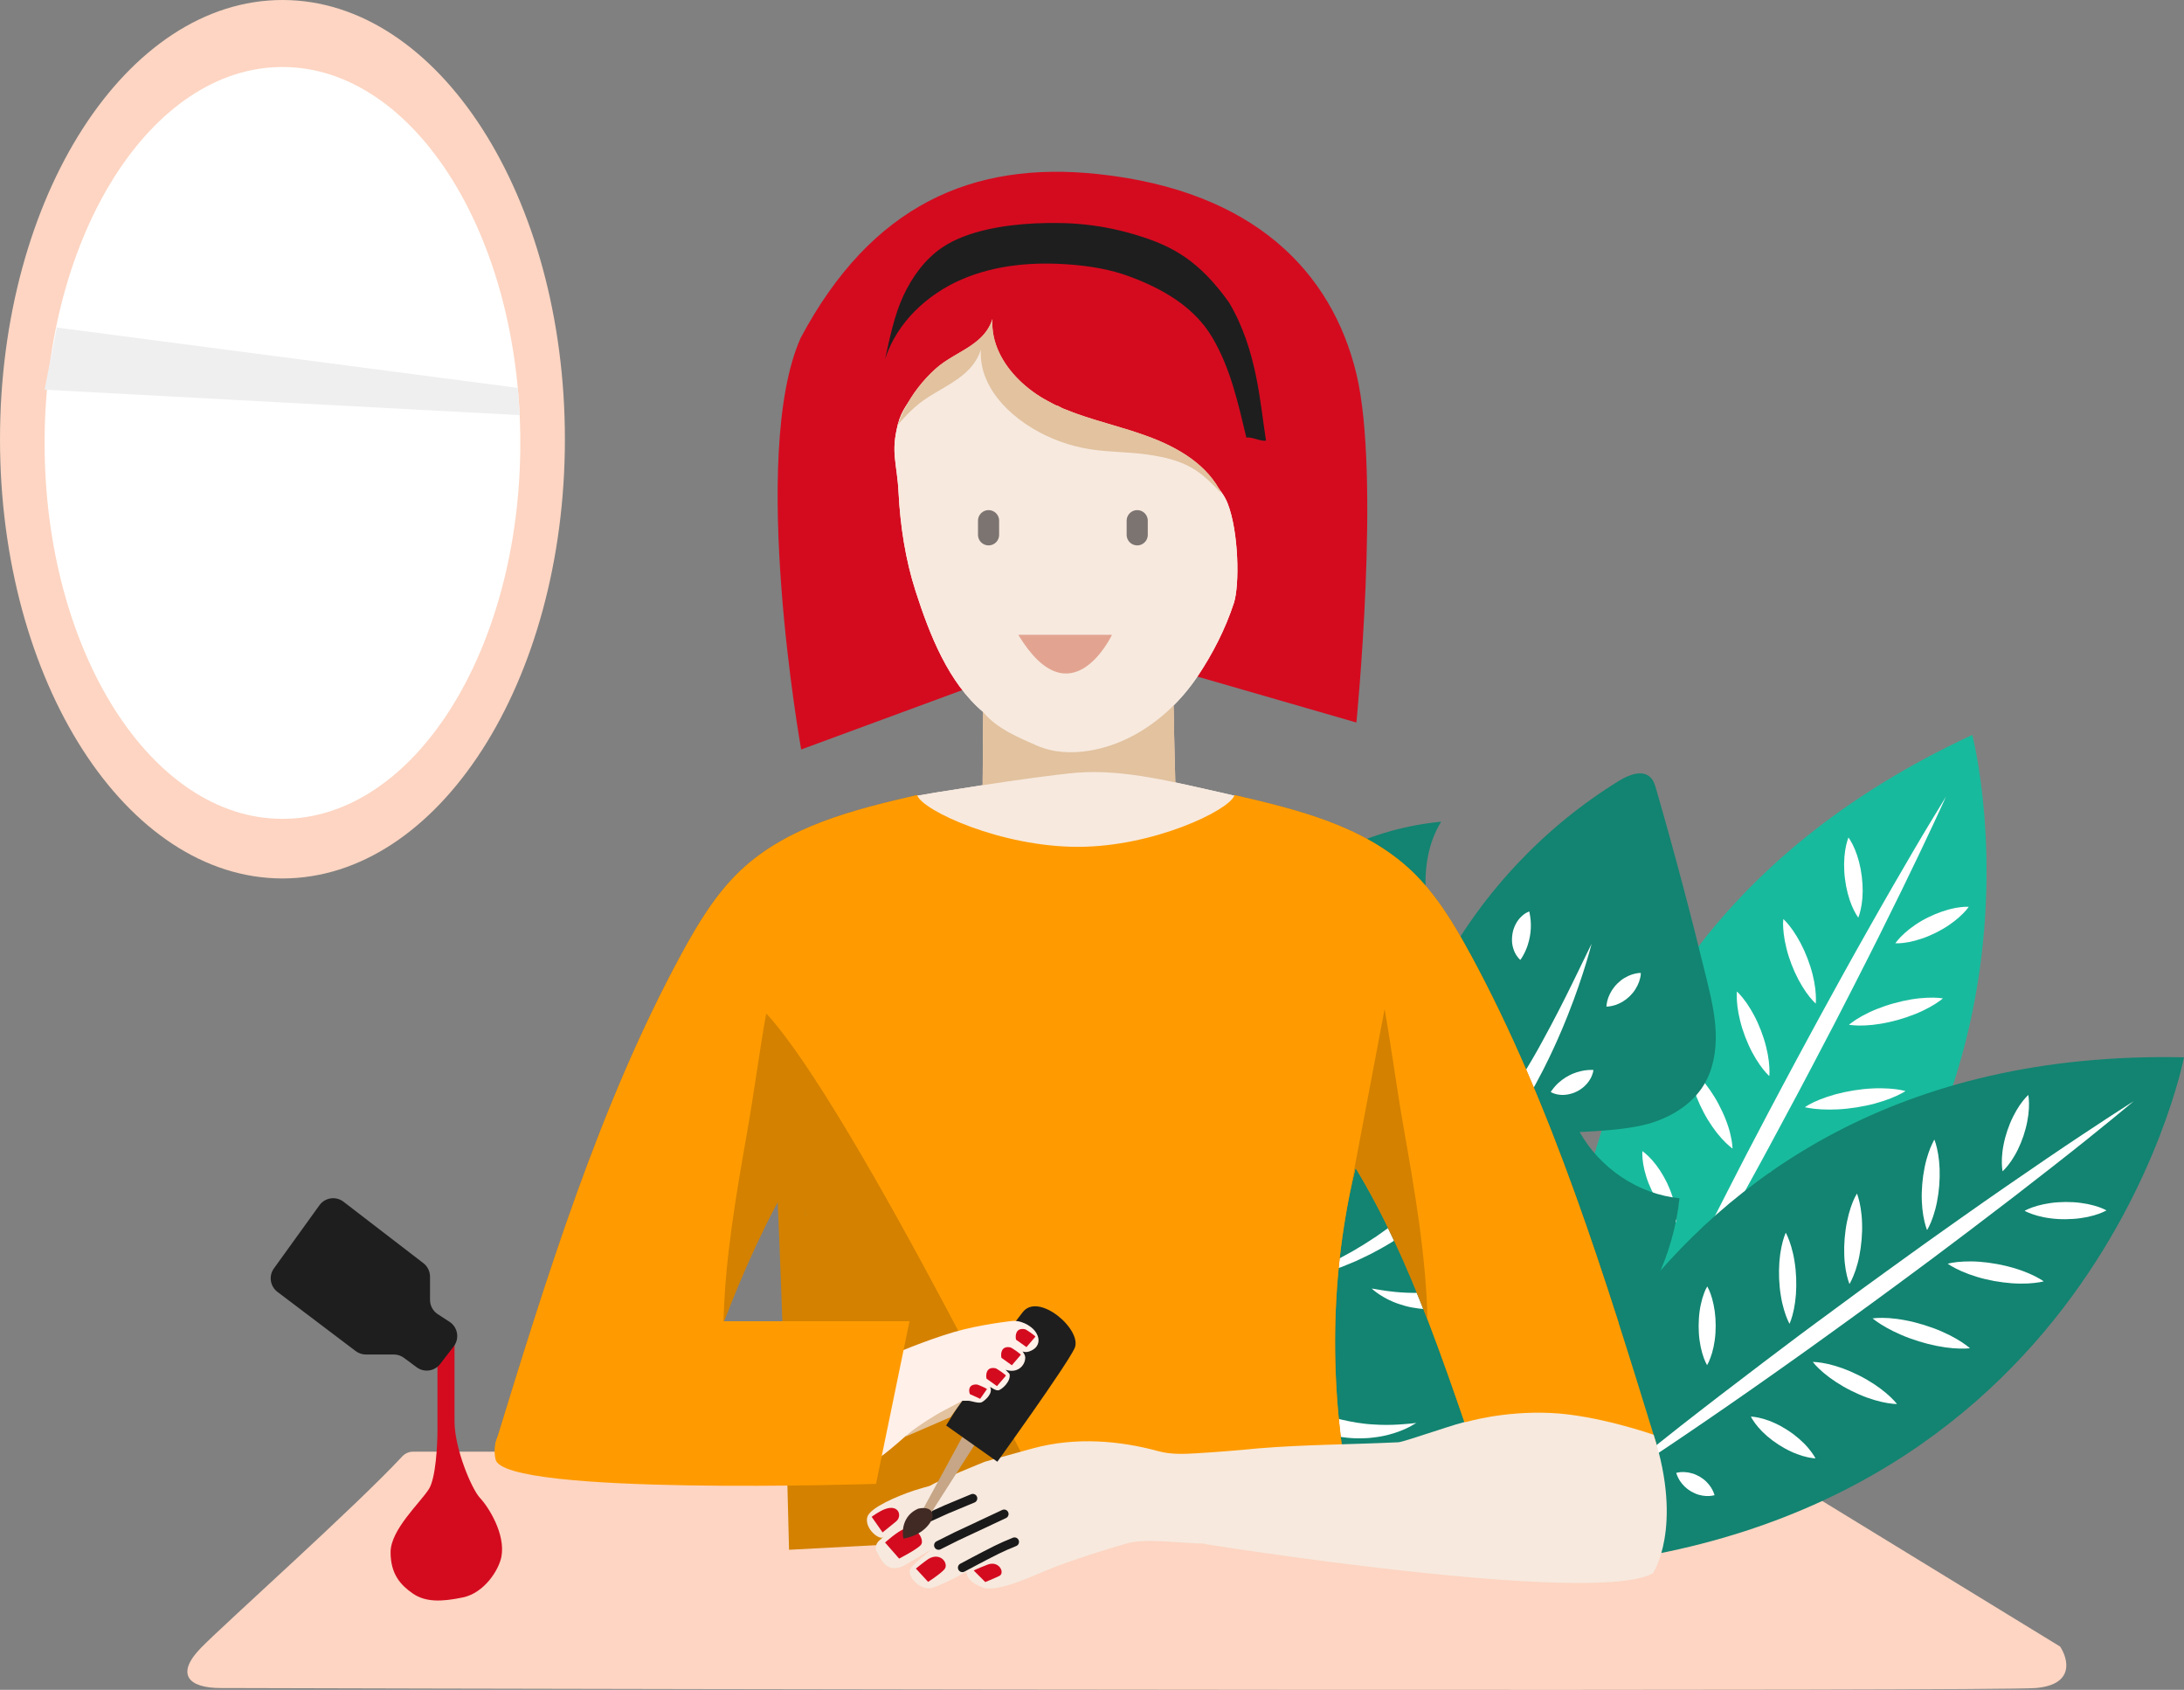 <svg xmlns="http://www.w3.org/2000/svg" width="733" height="567" viewBox="0 0 733 567" fill="none"><rect x="0" y="0" width="733" height="567" fill="#808080" stroke="none"/><g clip-path="url(#clip0_4455_15393)"><path d="M322.977 231.549L268.888 251.477C268.888 251.477 251.225 152.614 268.725 113.375C292.498 68.767 326.368 53.937 368.392 58.39C421.001 63.968 447.004 91.35 455.236 125.426C463.458 159.502 455.236 242.427 455.236 242.427L401.886 227.019L322.986 231.54L322.977 231.549Z" fill="#D40B1F"/><path d="M661.938 246.592C661.938 246.592 705.317 410.979 531.149 501.974C531.129 501.955 486.896 327.766 661.938 246.592Z" fill="#18BA9D"/><path d="M653.072 267.366C653.072 267.366 652.707 268.155 652.044 269.655C651.362 271.136 650.363 273.32 649.076 276.08C647.78 278.84 646.214 282.187 644.379 286.025C642.545 289.862 640.47 294.161 638.184 298.855C635.878 303.539 633.39 308.607 630.72 313.955C628.031 319.312 625.207 324.919 622.229 330.728C620.74 333.633 619.232 336.576 617.695 339.567C616.927 341.068 616.139 342.558 615.37 344.078C614.583 345.578 613.805 347.088 612.998 348.598C611.413 351.628 609.818 354.696 608.205 357.754C606.581 360.813 604.958 363.9 603.335 366.968C600.05 373.095 596.774 379.241 593.518 385.261C592.701 386.752 591.894 388.272 591.078 389.753C590.252 391.244 589.455 392.725 588.648 394.187C587.044 397.13 585.459 400.034 583.874 402.881C580.714 408.585 577.649 414.096 574.72 419.289C573.231 421.896 571.809 424.406 570.426 426.859C569.033 429.311 567.669 431.648 566.382 433.918C563.769 438.448 561.358 442.564 559.207 446.229C557.046 449.874 555.163 453.058 553.588 455.664C552.022 458.27 550.763 460.309 549.909 461.704C549.054 463.099 548.583 463.839 548.583 463.839C548.583 463.839 548.948 463.05 549.611 461.55C550.293 460.079 551.263 457.866 552.56 455.125C553.856 452.365 555.422 449.018 557.257 445.181C559.092 441.343 561.157 437.044 563.452 432.35C564.596 430.013 565.806 427.561 567.045 425.041C568.303 422.521 569.59 419.924 570.916 417.241C573.596 411.893 576.42 406.276 579.407 400.467C580.896 397.563 582.404 394.62 583.941 391.628C584.71 390.128 585.497 388.637 586.266 387.118C587.044 385.617 587.831 384.107 588.638 382.597C591.798 376.528 595.055 370.383 598.321 364.237C599.963 361.178 601.596 358.11 603.239 355.052C604.862 351.993 606.524 348.964 608.157 345.953C608.973 344.453 609.78 342.943 610.596 341.462C611.423 339.961 612.22 338.49 613.027 337.028C614.631 334.085 616.216 331.19 617.801 328.334C620.961 322.63 624.025 317.119 626.974 311.925C629.904 306.713 632.718 301.817 635.312 297.297C637.924 292.767 640.335 288.65 642.477 284.986C644.619 281.331 646.521 278.157 648.097 275.551C649.672 272.944 650.921 270.905 651.775 269.511C652.611 268.116 653.063 267.376 653.063 267.376L653.072 267.366Z" fill="white"/><path d="M660.747 304.279C660.747 304.279 660.468 304.702 659.94 305.318C659.421 305.953 658.615 306.78 657.616 307.674C656.626 308.569 655.416 309.521 654.061 310.435C652.717 311.348 651.218 312.214 649.681 312.974C648.154 313.734 646.56 314.416 645.023 314.926C643.486 315.455 642.007 315.84 640.691 316.09C639.384 316.34 638.232 316.465 637.434 316.494C636.608 316.523 636.128 316.494 636.128 316.494C636.128 316.494 636.407 316.071 636.935 315.455C637.454 314.82 638.241 313.993 639.25 313.08C640.249 312.176 641.449 311.233 642.804 310.31C644.149 309.396 645.647 308.53 647.184 307.78C648.721 307.02 650.306 306.357 651.862 305.828C653.399 305.299 654.878 304.914 656.184 304.664C657.491 304.424 658.624 304.299 659.441 304.26C660.228 304.241 660.737 304.279 660.737 304.279H660.747Z" fill="white"/><path d="M652.102 334.97C652.102 334.97 651.68 335.364 650.902 335.903C650.133 336.47 649 337.192 647.626 337.961C646.243 338.721 644.61 339.509 642.814 340.231C641.017 340.952 639.077 341.625 637.108 342.183C635.139 342.731 633.131 343.183 631.229 343.501C629.328 343.818 627.512 344.001 625.946 344.068C624.371 344.145 623.036 344.107 622.075 344.02C621.134 343.953 620.558 343.847 620.558 343.847C620.558 343.847 620.971 343.453 621.758 342.914C622.527 342.347 623.66 341.616 625.043 340.856C626.417 340.096 628.06 339.307 629.856 338.586C631.652 337.865 633.583 337.201 635.561 336.653C637.531 336.105 639.538 335.653 641.44 335.335C643.342 335.018 645.157 334.845 646.723 334.777C648.299 334.71 649.643 334.739 650.594 334.816C651.555 334.902 652.112 334.989 652.112 334.989L652.102 334.97Z" fill="white"/><path d="M605.755 371.546C605.755 371.546 605.774 371.527 605.832 371.469C605.88 371.421 605.976 371.364 606.091 371.277C606.341 371.114 606.667 370.912 607.1 370.662C607.974 370.171 609.232 369.546 610.75 368.94C612.287 368.324 614.083 367.709 616.014 367.18C617.964 366.651 620.058 366.209 622.171 365.862C624.284 365.526 626.416 365.295 628.434 365.208C630.441 365.102 632.343 365.141 633.986 365.247C635.628 365.353 637.002 365.545 637.982 365.737C638.961 365.91 639.518 366.093 639.518 366.093C639.518 366.093 639.029 366.43 638.154 366.882C637.28 367.353 636.022 367.959 634.495 368.555C632.958 369.152 631.162 369.757 629.231 370.277C627.281 370.806 625.187 371.229 623.074 371.566C620.96 371.902 618.838 372.133 616.83 372.229C614.822 372.335 612.921 372.316 611.297 372.229C609.655 372.143 608.281 371.97 607.321 371.806C606.831 371.729 606.446 371.643 606.187 371.595C606.072 371.575 605.957 371.546 605.889 371.546H605.764H605.755Z" fill="white"/><path d="M594.084 393.427C594.084 393.427 594.574 393.177 595.448 392.86C596.322 392.542 597.542 392.157 599.021 391.802C600.51 391.446 602.23 391.148 604.083 390.955C605.937 390.744 607.906 390.657 609.876 390.676C611.845 390.696 613.814 390.821 615.648 391.042C617.493 391.273 619.203 391.609 620.691 391.975C622.161 392.34 623.4 392.773 624.245 393.1C625.1 393.437 625.59 393.696 625.59 393.696C625.59 393.696 625.1 393.937 624.226 394.254C623.352 394.572 622.132 394.975 620.653 395.312C619.174 395.668 617.445 395.966 615.6 396.158C613.756 396.351 611.777 396.437 609.808 396.437C607.839 396.418 605.86 396.293 604.035 396.062C602.182 395.831 600.481 395.504 598.992 395.129C597.513 394.764 596.284 394.35 595.438 394.004C594.584 393.667 594.094 393.408 594.094 393.408L594.084 393.427Z" fill="white"/><path d="M620.384 281.014C620.384 281.014 620.682 281.398 621.095 282.101C621.518 282.783 622.037 283.793 622.546 285.005C623.055 286.217 623.535 287.65 623.939 289.199C624.342 290.747 624.659 292.421 624.861 294.094C625.072 295.768 625.168 297.47 625.158 299.057C625.139 300.663 625.014 302.173 624.813 303.471C624.601 304.77 624.342 305.866 624.111 306.655C623.881 307.424 623.679 307.886 623.679 307.886C623.679 307.886 623.381 307.501 622.968 306.799C622.546 306.116 622.027 305.106 621.518 303.895C621.009 302.683 620.529 301.25 620.125 299.701C619.722 298.153 619.405 296.479 619.203 294.806C618.992 293.132 618.905 291.43 618.924 289.824C618.944 288.227 619.069 286.708 619.27 285.4C619.462 284.101 619.741 283.005 619.971 282.235C620.202 281.447 620.394 281.004 620.394 281.004L620.384 281.014Z" fill="white"/><path d="M598.512 308.367C598.512 308.367 598.916 308.723 599.511 309.367C600.107 310.021 600.904 310.983 601.74 312.185C602.576 313.387 603.459 314.83 604.305 316.417C605.14 317.994 605.928 319.745 606.61 321.505C607.292 323.284 607.878 325.092 608.32 326.833C608.761 328.574 609.069 330.228 609.242 331.69C609.415 333.152 609.472 334.402 609.472 335.306C609.472 336.211 609.405 336.73 609.405 336.73C609.405 336.73 609.002 336.374 608.397 335.72C607.782 335.066 607.004 334.104 606.149 332.902C605.313 331.709 604.42 330.257 603.584 328.68C602.748 327.093 601.961 325.352 601.279 323.592C600.597 321.813 600.02 320.004 599.588 318.254C599.156 316.513 598.839 314.859 598.666 313.397C598.493 311.935 598.436 310.685 598.436 309.79C598.474 308.896 598.522 308.367 598.522 308.367H598.512Z" fill="white"/><path d="M582.951 332.69C582.951 332.69 583.355 333.037 583.941 333.691C584.526 334.345 585.333 335.316 586.179 336.509C587.014 337.711 587.908 339.154 588.743 340.74C589.579 342.318 590.367 344.068 591.039 345.828C591.721 347.608 592.297 349.416 592.73 351.147C593.171 352.888 593.479 354.542 593.652 356.004C593.825 357.466 593.882 358.716 593.882 359.62C593.882 360.524 593.815 361.044 593.815 361.044C593.815 361.044 593.412 360.688 592.816 360.043C592.221 359.389 591.423 358.428 590.588 357.225C589.752 356.033 588.859 354.581 588.023 353.003C587.187 351.416 586.419 349.675 585.737 347.915C585.055 346.136 584.478 344.328 584.046 342.577C583.614 340.837 583.297 339.182 583.124 337.721C582.951 336.259 582.894 335.008 582.894 334.104C582.894 333.2 582.942 332.7 582.942 332.7L582.951 332.69Z" fill="white"/><path d="M567.15 358.447C567.15 358.447 567.583 358.745 568.265 359.332C568.947 359.909 569.85 360.774 570.849 361.871C571.847 362.958 572.895 364.285 573.922 365.756C574.95 367.238 575.949 368.853 576.833 370.546C577.717 372.239 578.543 373.96 579.186 375.634C579.849 377.307 580.358 378.923 580.704 380.366C581.059 381.789 581.261 383.04 581.367 383.944C581.472 384.838 581.472 385.367 581.472 385.367C581.472 385.367 581.021 385.069 580.358 384.482C579.676 383.896 578.773 383.04 577.774 381.943C576.785 380.856 575.738 379.529 574.71 378.048C573.682 376.567 572.683 374.951 571.8 373.258C570.906 371.566 570.109 369.844 569.446 368.171C568.803 366.497 568.274 364.881 567.928 363.429C567.583 362.006 567.352 360.755 567.246 359.87C567.16 358.957 567.16 358.428 567.16 358.428L567.15 358.447Z" fill="white"/><path d="M551.224 386.252C551.224 386.252 551.627 386.521 552.232 387.031C552.837 387.541 553.644 388.301 554.499 389.262C555.354 390.234 556.257 391.398 557.112 392.696C557.967 394.004 558.783 395.447 559.504 396.918C560.215 398.419 560.829 399.948 561.3 401.439C561.771 402.939 562.116 404.362 562.328 405.651C562.539 406.921 562.626 408.027 562.645 408.816C562.664 409.614 562.606 410.085 562.606 410.085C562.606 410.085 562.203 409.816 561.598 409.306C560.983 408.796 560.186 408.046 559.331 407.084C558.476 406.113 557.563 404.959 556.718 403.651C555.863 402.343 555.066 400.91 554.346 399.409C553.635 397.919 553.02 396.38 552.549 394.889C552.079 393.389 551.733 391.965 551.522 390.686C551.31 389.416 551.224 388.31 551.205 387.512C551.185 386.723 551.224 386.242 551.224 386.242V386.252Z" fill="white"/><path d="M594.094 393.427C594.094 393.427 594.584 393.177 595.458 392.86C596.332 392.542 597.552 392.157 599.031 391.802C600.52 391.446 602.239 391.148 604.093 390.955C605.947 390.744 607.916 390.657 609.885 390.676C611.854 390.696 613.824 390.821 615.658 391.042C617.503 391.273 619.212 391.609 620.701 391.975C622.171 392.34 623.41 392.773 624.255 393.1C625.11 393.437 625.6 393.696 625.6 393.696C625.6 393.696 625.11 393.937 624.236 394.254C623.362 394.572 622.142 394.975 620.663 395.312C619.183 395.668 617.454 395.966 615.61 396.158C613.766 396.351 611.787 396.437 609.818 396.437C607.849 396.418 605.88 396.293 604.045 396.062C602.191 395.831 600.491 395.504 599.002 395.129C597.523 394.764 596.293 394.35 595.448 394.004C594.593 393.667 594.103 393.408 594.103 393.408L594.094 393.427Z" fill="white"/><path d="M608.868 422.155C608.868 422.155 608.435 422.367 607.696 422.598C606.966 422.848 605.919 423.127 604.68 423.338C603.441 423.55 602.009 423.704 600.472 423.742C598.955 423.781 597.331 423.694 595.747 423.512C594.142 423.319 592.557 423.04 591.088 422.636C589.599 422.242 588.245 421.771 587.092 421.261C585.939 420.77 584.979 420.241 584.316 419.838C583.653 419.434 583.288 419.135 583.288 419.135C583.288 419.135 583.72 418.924 584.46 418.693C585.19 418.453 586.237 418.164 587.476 417.952C588.715 417.741 590.146 417.587 591.683 417.549C593.201 417.52 594.824 417.606 596.409 417.779C598.013 417.972 599.598 418.27 601.068 418.655C602.538 419.049 603.911 419.52 605.064 420.03C606.207 420.52 607.177 421.049 607.84 421.453C608.503 421.857 608.868 422.155 608.868 422.155Z" fill="white"/><path d="M584.546 487.076H138.665C137.273 487.076 135.957 487.653 135.006 488.672C119.032 505.821 76.076 544.148 67.575 552.775C58.805 561.681 63.108 566.394 74.078 566.394C233.943 566.856 670.055 567.51 683.205 566.394C696.355 565.278 694.165 556.651 691.427 552.477L584.546 487.076Z" fill="#FDD5C2"/><path d="M541.321 426.734C541.321 426.734 541.34 426.733 541.378 426.753C541.407 426.772 541.465 426.782 541.532 426.801C541.657 426.849 541.868 426.945 542.089 427.041C542.541 427.272 543.136 427.628 543.741 428.08C544.356 428.551 544.961 429.138 545.499 429.821C546.047 430.513 546.508 431.283 546.892 432.11C547.257 432.937 547.535 433.803 547.689 434.659C547.843 435.524 547.881 436.371 547.843 437.14C547.795 437.919 547.67 438.583 547.535 439.083C547.478 439.323 547.391 439.544 547.343 439.66C547.324 439.727 547.295 439.785 547.295 439.814C547.276 439.852 547.276 439.862 547.276 439.862C547.276 439.862 547.257 439.862 547.228 439.843C547.19 439.823 547.142 439.804 547.065 439.795C546.95 439.746 546.729 439.669 546.508 439.544C546.056 439.314 545.461 438.987 544.856 438.506C544.241 438.025 543.636 437.448 543.088 436.765C542.55 436.072 542.08 435.303 541.715 434.476C541.35 433.649 541.071 432.783 540.917 431.927C540.754 431.062 540.725 430.215 540.754 429.446C540.812 428.667 540.927 428.003 541.071 427.503C541.119 427.262 541.215 427.041 541.244 426.916C541.263 426.849 541.292 426.791 541.292 426.762C541.292 426.724 541.311 426.705 541.311 426.705L541.321 426.734Z" fill="white"/><path d="M546.422 471.649C546.422 471.649 546.441 471.668 546.46 471.687C546.499 471.726 546.527 471.755 546.585 471.812C546.672 471.918 546.825 472.082 546.989 472.284C547.306 472.688 547.69 473.274 548.036 473.957C548.391 474.65 548.66 475.438 548.852 476.304C549.044 477.15 549.131 478.064 549.111 478.958C549.092 479.862 548.967 480.776 548.727 481.603C548.497 482.45 548.17 483.219 547.786 483.892C547.421 484.566 546.998 485.123 546.672 485.508C546.518 485.7 546.335 485.864 546.249 485.97C546.201 486.027 546.162 486.056 546.134 486.095C546.095 486.133 546.086 486.133 546.086 486.133C546.086 486.133 546.066 486.114 546.047 486.095C546.009 486.056 545.97 486.027 545.922 485.97C545.836 485.864 545.682 485.7 545.519 485.498C545.202 485.095 544.818 484.517 544.472 483.825C544.126 483.142 543.847 482.344 543.655 481.488C543.463 480.641 543.377 479.728 543.386 478.824C543.425 477.929 543.54 477.016 543.771 476.179C544.001 475.332 544.328 474.553 544.712 473.89C545.077 473.216 545.5 472.659 545.826 472.274C545.99 472.082 546.162 471.918 546.249 471.812C546.297 471.755 546.335 471.726 546.374 471.687L546.422 471.649Z" fill="white"/><path d="M414.499 458.771C413.884 481.055 425.718 503.291 444.487 515.083C452.335 520.026 461.48 523.239 470.72 522.931C481.133 522.594 491.055 517.862 499.239 511.351C507.423 504.84 514.08 496.597 520.448 488.278C512.024 486.114 503.831 483.383 497.318 477.573C490.796 471.764 486.166 463.416 486.137 454.644C492.4 457.828 499.354 460.444 506.165 462.233C512.946 464.031 520.323 464.33 526.865 461.742C531.764 459.809 535.952 456.337 539.688 452.586C553.049 439.131 561.666 420.992 563.673 402.045C549.889 400.727 536.999 391.994 530.169 379.847C537.479 379.443 547.209 378.952 554.221 376.769C561.214 374.586 567.88 370.469 571.751 364.189C574.979 358.976 576.045 352.638 575.834 346.502C575.623 340.356 574.191 334.335 572.741 328.372C567.563 307.049 561.944 285.861 555.854 264.798C555.451 263.394 554.999 261.913 553.972 260.874C551.301 258.181 546.767 259.922 543.54 261.894C518.738 277.099 497.981 298.97 483.986 324.611C481.699 316.561 479.135 308.203 478.558 299.836C477.982 291.497 479.279 282.774 483.688 275.705C460.875 277.888 438.494 288.237 423.057 305.318C407.641 322.409 398.794 345.405 398.755 368.536C391.974 364.381 384.971 360.803 379.871 354.686C374.78 348.56 371.725 340.106 373.935 332.431C365.088 345.703 356.856 360.053 351.976 375.259C347.087 390.465 346.251 407.565 352.774 422.127C358.249 434.36 368.575 443.959 380.351 450.201C392.128 456.453 401.282 457.107 414.489 458.771H414.499Z" fill="#128471"/><path d="M534.136 316.754C534.136 316.754 533.857 317.321 533.339 318.379C532.83 319.437 532.061 320.985 531.11 322.957C530.639 323.938 530.102 325.035 529.535 326.208C528.939 327.391 528.334 328.67 527.671 330.026C526.989 331.382 526.279 332.844 525.529 334.354C524.761 335.864 523.964 337.47 523.109 339.125C521.38 342.433 519.535 346.011 517.461 349.743C515.434 353.494 513.148 357.351 510.766 361.303C509.526 363.265 508.326 365.266 507.01 367.257C506.366 368.257 505.723 369.267 505.041 370.248C504.359 371.239 503.696 372.239 503.014 373.239C501.602 375.211 500.209 377.202 498.72 379.135C497.289 381.107 495.733 383.011 494.215 384.925C493.428 385.877 492.649 386.81 491.843 387.762C491.036 388.753 490.238 389.609 489.432 390.513C487.856 392.331 486.166 394.071 484.514 395.831C483.659 396.678 482.804 397.524 481.968 398.351C481.545 398.774 481.132 399.198 480.7 399.602C480.268 400.006 479.826 400.41 479.403 400.813C478.971 401.217 478.549 401.621 478.116 402.016C477.694 402.42 477.261 402.804 476.82 403.189C475.955 403.949 475.081 404.718 474.226 405.459C470.72 408.402 467.262 411.162 463.794 413.538C463.353 413.836 462.939 414.134 462.526 414.432C462.315 414.577 462.104 414.73 461.892 414.875C461.681 415.019 461.46 415.154 461.249 415.298C460.394 415.865 459.539 416.394 458.723 416.933C457.906 417.5 457.071 417.972 456.244 418.462C455.428 418.953 454.621 419.434 453.833 419.905C452.229 420.79 450.673 421.626 449.194 422.425C447.686 423.165 446.264 423.867 444.919 424.541C443.555 425.156 442.268 425.704 441.087 426.253C440.933 426.32 440.789 426.397 440.655 426.445C440.511 426.493 440.357 426.57 440.222 426.618C439.925 426.724 439.646 426.849 439.367 426.955C438.81 427.166 438.292 427.378 437.783 427.59C436.774 427.993 435.881 428.369 435.074 428.628C434.267 428.907 433.595 429.138 433.047 429.33C431.952 429.715 431.356 429.927 431.356 429.927C431.356 429.927 431.971 429.84 433.124 429.657C433.7 429.571 434.411 429.446 435.247 429.311C435.458 429.273 435.689 429.234 435.89 429.205C436.121 429.167 436.342 429.128 436.591 429.061C437.062 428.955 437.571 428.83 438.109 428.724C438.647 428.609 439.214 428.484 439.8 428.34C440.097 428.272 440.395 428.195 440.703 428.128C440.856 428.09 441.02 428.061 441.173 428.022C441.327 427.974 441.49 427.936 441.644 427.878C442.922 427.522 444.276 427.109 445.765 426.685C447.215 426.214 448.742 425.627 450.366 425.07C451.173 424.771 451.989 424.416 452.825 424.069C453.661 423.723 454.515 423.367 455.39 422.992C456.244 422.588 457.119 422.165 458.002 421.742C458.896 421.299 459.818 420.895 460.711 420.405C462.507 419.434 464.39 418.453 466.244 417.308C469.99 415.106 473.755 412.461 477.55 409.575C478.472 408.835 479.413 408.094 480.354 407.315C480.825 406.95 481.277 406.546 481.747 406.142C482.199 405.738 482.669 405.343 483.13 404.94C485.013 403.372 486.771 401.612 488.586 399.909C490.335 398.111 492.14 396.37 493.821 394.427C494.676 393.475 495.57 392.533 496.348 391.58C497.164 390.609 497.971 389.666 498.787 388.695C501.967 384.732 504.983 380.645 507.74 376.5C509.085 374.403 510.458 372.345 511.678 370.229C511.995 369.7 512.302 369.19 512.619 368.661C512.773 368.392 512.936 368.132 513.09 367.882C513.244 367.613 513.388 367.353 513.542 367.093C514.137 366.035 514.713 364.997 515.29 363.958C515.866 362.919 516.404 361.88 516.942 360.842C517.22 360.332 517.48 359.822 517.749 359.313C518.008 358.803 518.248 358.293 518.517 357.783C519.026 356.764 519.516 355.764 520.016 354.754C520.506 353.753 520.957 352.744 521.409 351.782C522.331 349.829 523.157 347.887 523.973 346.011C524.396 345.078 524.742 344.145 525.126 343.251C525.491 342.337 525.856 341.452 526.211 340.577C526.874 338.817 527.556 337.124 528.152 335.528C528.728 333.902 529.285 332.373 529.794 330.93C530.284 329.488 530.755 328.132 531.158 326.862C531.571 325.592 531.927 324.429 532.253 323.4C532.407 322.871 532.57 322.38 532.705 321.899C532.849 321.418 532.964 320.985 533.089 320.582C533.329 319.754 533.521 319.072 533.684 318.504C533.982 317.36 534.155 316.754 534.155 316.754H534.136Z" fill="white"/><path d="M513.215 305.837C513.215 305.837 512.87 305.953 512.38 306.222C512.12 306.347 511.842 306.52 511.525 306.751C511.371 306.857 511.218 307.001 511.035 307.145C510.881 307.29 510.718 307.424 510.545 307.588C510.209 307.905 509.902 308.271 509.585 308.675C509.268 309.079 508.989 309.54 508.73 310.012C508.49 310.502 508.24 311.012 508.067 311.541C507.875 312.07 507.731 312.628 507.635 313.214C507.548 313.772 507.462 314.359 507.462 314.926C507.423 315.494 507.481 316.052 507.529 316.6C507.615 317.148 507.702 317.667 507.865 318.148C508.009 318.639 508.182 319.1 508.374 319.504C508.48 319.716 508.566 319.908 508.672 320.091C508.778 320.264 508.883 320.447 508.989 320.601C509.2 320.918 509.402 321.197 509.594 321.409C509.978 321.851 510.257 322.082 510.257 322.082C510.257 322.082 510.488 321.784 510.785 321.312C510.929 321.062 511.102 320.784 511.275 320.466C511.362 320.312 511.448 320.158 511.535 319.976C511.621 319.803 511.707 319.629 511.813 319.427C511.986 319.062 512.159 318.648 512.322 318.244C512.476 317.84 512.658 317.417 512.774 316.975C512.927 316.532 513.033 316.1 513.158 315.638C513.264 315.176 513.369 314.724 513.456 314.263C513.542 313.801 513.6 313.33 513.667 312.868C513.725 312.416 513.753 311.935 513.773 311.473C513.801 311.012 513.792 310.56 513.792 310.117C513.792 309.675 513.753 309.233 513.725 308.829C513.705 308.617 513.686 308.425 513.657 308.232C513.638 308.04 513.619 307.867 513.59 307.684C513.542 307.319 513.484 306.982 513.436 306.713C513.369 306.184 513.244 305.837 513.244 305.837H513.215Z" fill="white"/><path d="M483.17 335.71C483.17 335.71 482.632 336.268 481.786 337.336C481.575 337.596 481.354 337.884 481.104 338.211C480.864 338.548 480.614 338.904 480.355 339.288C480.096 339.673 479.817 340.096 479.519 340.539C479.241 340.971 478.982 341.471 478.684 341.962C478.405 342.453 478.088 342.981 477.81 343.53C477.531 344.078 477.253 344.655 476.955 345.251C476.657 345.848 476.398 346.463 476.138 347.117C475.869 347.752 475.6 348.416 475.351 349.089C474.88 350.445 474.371 351.849 473.987 353.311C473.564 354.773 473.257 356.273 472.94 357.783C472.699 359.293 472.431 360.832 472.296 362.323C472.123 363.823 472.066 365.314 472.027 366.757C472.008 367.113 472.027 367.478 472.027 367.834C472.027 368.19 472.046 368.536 472.046 368.892C472.066 369.575 472.075 370.267 472.152 370.921C472.2 371.575 472.258 372.22 472.325 372.835C472.392 373.451 472.479 374.047 472.565 374.615C472.651 375.182 472.738 375.721 472.844 376.25C472.968 376.759 473.055 377.25 473.151 377.711C473.257 378.173 473.362 378.596 473.468 379C473.574 379.385 473.679 379.76 473.785 380.068C474.188 381.376 474.496 382.088 474.496 382.088C474.496 382.088 474.707 381.318 474.966 380.01C475.091 379.356 475.245 378.567 475.418 377.654C475.504 377.192 475.581 376.721 475.658 376.23C475.744 375.74 475.85 375.211 475.956 374.653C476.148 373.557 476.359 372.383 476.571 371.133C476.619 370.815 476.676 370.517 476.724 370.181C476.772 369.863 476.849 369.546 476.897 369.209C477.012 368.555 477.108 367.911 477.224 367.228C477.493 365.891 477.694 364.497 477.954 363.102C478.184 361.698 478.482 360.284 478.722 358.861C479.02 357.456 479.241 356.023 479.539 354.638C479.798 353.234 480.096 351.878 480.336 350.522C480.48 349.849 480.614 349.204 480.739 348.55C480.816 348.233 480.864 347.896 480.931 347.579C481.008 347.261 481.076 346.944 481.124 346.646C481.248 346.03 481.373 345.434 481.489 344.828C481.594 344.251 481.738 343.684 481.834 343.135C481.94 342.587 482.046 342.058 482.132 341.548C482.238 341.058 482.343 340.577 482.411 340.115C482.497 339.654 482.564 339.24 482.641 338.846C482.708 338.442 482.795 338.086 482.853 337.759C483.064 336.489 483.131 335.701 483.131 335.701L483.17 335.71Z" fill="white"/><path d="M460.577 348.752C460.577 348.752 460.385 348.877 460.039 349.118C459.866 349.243 459.655 349.397 459.395 349.579C459.136 349.752 458.877 349.983 458.56 350.253C458.243 350.522 457.897 350.801 457.551 351.128C457.186 351.464 456.821 351.82 456.398 352.205C455.995 352.59 455.592 353.051 455.159 353.513C454.737 353.984 454.324 354.504 453.853 355.023C452.979 356.11 452.076 357.331 451.221 358.687C450.347 360.044 449.54 361.525 448.762 363.102C447.994 364.689 447.331 366.382 446.716 368.122C446.14 369.883 445.65 371.691 445.256 373.547C444.891 375.394 444.632 377.259 444.468 379.106C444.324 380.953 444.295 382.761 444.363 384.531C444.449 386.291 444.603 387.983 444.881 389.57C445.006 390.359 445.179 391.138 445.323 391.859C445.477 392.6 445.669 393.302 445.861 393.966C446.072 394.639 446.265 395.274 446.466 395.87C446.697 396.466 446.889 397.034 447.1 397.563C447.331 398.092 447.523 398.563 447.725 399.005C447.936 399.448 448.128 399.852 448.32 400.198C448.493 400.554 448.666 400.881 448.829 401.15C448.983 401.419 449.127 401.641 449.233 401.843C449.463 402.208 449.588 402.4 449.588 402.4C449.588 402.4 449.569 402.17 449.569 401.737C449.55 401.294 449.502 400.679 449.463 399.89C449.444 399.486 449.415 399.063 449.396 398.582C449.377 398.111 449.358 397.601 449.319 397.053C449.3 396.505 449.281 395.947 449.271 395.331C449.252 394.725 449.252 394.1 449.233 393.446C449.252 392.792 449.233 392.109 449.252 391.407C449.271 390.705 449.271 389.974 449.3 389.243C449.329 387.762 449.454 386.214 449.578 384.617C449.723 383.011 449.905 381.376 450.136 379.722C450.376 378.067 450.654 376.394 450.99 374.72C451.336 373.066 451.721 371.412 452.143 369.786C452.575 368.161 453.046 366.584 453.536 365.074C454.045 363.564 454.545 362.083 455.092 360.707C455.361 360.005 455.64 359.351 455.899 358.697C456.177 358.043 456.437 357.408 456.687 356.812C456.946 356.216 457.205 355.629 457.455 355.09C457.714 354.542 457.945 354.023 458.166 353.542C458.396 353.051 458.617 352.609 458.829 352.167C459.04 351.743 459.232 351.359 459.405 351.003C459.741 350.301 460.049 349.733 460.221 349.348C460.49 348.964 460.586 348.762 460.586 348.762L460.577 348.752Z" fill="white"/><path d="M428.687 385.136C428.687 385.136 428.197 385.54 427.428 386.3C427.236 386.493 427.025 386.685 426.814 386.935C426.602 387.185 426.381 387.464 426.132 387.743C425.892 388.041 425.661 388.358 425.382 388.695C425.142 389.032 424.912 389.416 424.652 389.801C424.412 390.186 424.134 390.59 423.903 391.032C423.653 391.475 423.433 391.927 423.183 392.407C422.943 392.879 422.712 393.379 422.501 393.889C422.289 394.398 422.069 394.927 421.876 395.466C421.511 396.562 421.127 397.707 420.887 398.9C420.589 400.083 420.416 401.314 420.243 402.545C420.138 403.776 420.023 405.016 420.051 406.238C420.032 407.45 420.138 408.652 420.243 409.816C420.263 410.095 420.33 410.402 420.368 410.681C420.407 410.96 420.455 411.249 420.512 411.508C420.56 411.787 420.599 412.057 420.657 412.316C420.714 412.576 420.772 412.845 420.849 413.105C420.974 413.615 421.108 414.125 421.233 414.605C421.377 415.077 421.531 415.538 421.684 415.981C421.838 416.423 421.982 416.827 422.155 417.212C422.328 417.597 422.491 417.972 422.664 418.299C422.837 418.635 422.971 418.953 423.135 419.232C423.288 419.511 423.452 419.78 423.586 420.011C424.163 420.944 424.547 421.434 424.547 421.434C424.547 421.434 424.652 420.799 424.739 419.732C424.777 419.462 424.777 419.184 424.806 418.866C424.835 418.549 424.854 418.212 424.893 417.847C424.931 417.491 424.95 417.106 424.969 416.702C425.008 416.298 425.037 415.894 425.075 415.452C425.114 415.019 425.123 414.577 425.162 414.115C425.2 413.653 425.248 413.182 425.267 412.691C425.286 412.441 425.286 412.201 425.315 411.951C425.334 411.71 425.373 411.46 425.392 411.191C425.44 410.681 425.459 410.172 425.498 409.662C425.603 408.623 425.671 407.546 425.795 406.478C425.863 405.401 426.016 404.314 426.132 403.199C426.285 402.112 426.372 401.025 426.554 399.948C426.67 398.871 426.862 397.813 426.987 396.784C427.054 396.274 427.159 395.764 427.227 395.274C427.265 395.024 427.294 394.783 427.332 394.533C427.371 394.293 427.419 394.043 427.457 393.812C427.544 393.331 427.611 392.86 427.669 392.398C427.745 391.936 427.832 391.503 427.899 391.08C427.976 390.657 428.024 390.234 428.091 389.849C428.168 389.464 428.235 389.089 428.283 388.743C428.341 388.387 428.389 388.06 428.427 387.743C428.466 387.425 428.533 387.147 428.572 386.858C428.696 385.781 428.725 385.156 428.725 385.156L428.687 385.136Z" fill="white"/><path d="M550.696 326.458C550.696 326.458 550.331 326.439 549.784 326.506C549.246 326.573 548.497 326.718 547.709 326.977C546.912 327.247 546.057 327.631 545.231 328.122C544.395 328.612 543.608 329.247 542.878 329.959C542.157 330.661 541.514 331.459 540.995 332.267C540.476 333.094 540.073 333.931 539.775 334.729C539.496 335.518 539.323 336.259 539.247 336.826C539.16 337.374 539.16 337.74 539.16 337.74C539.16 337.74 539.525 337.759 540.073 337.682C540.63 337.615 541.36 337.47 542.167 337.211C542.974 336.941 543.819 336.557 544.645 336.066C545.481 335.556 546.268 334.941 546.998 334.239C547.709 333.537 548.362 332.738 548.881 331.911C549.409 331.084 549.803 330.238 550.101 329.44C550.379 328.651 550.552 327.91 550.639 327.362C550.687 326.804 550.687 326.448 550.687 326.448L550.696 326.458Z" fill="white"/><path d="M534.809 359.024C534.809 359.024 534.444 358.976 533.896 358.986C533.618 359.005 533.291 359.005 532.936 359.034C532.59 359.072 532.206 359.111 531.802 359.159C531.399 359.236 530.986 359.303 530.544 359.409C530.121 359.515 529.67 359.62 529.247 359.765C528.815 359.909 528.373 360.063 527.941 360.236C527.518 360.428 527.086 360.601 526.673 360.832C526.25 361.044 525.856 361.294 525.453 361.515C525.049 361.765 524.665 362.025 524.3 362.313C523.935 362.573 523.58 362.871 523.253 363.16C522.917 363.439 522.61 363.756 522.331 364.035C522.053 364.333 521.793 364.631 521.563 364.9C521.332 365.189 521.13 365.429 520.967 365.66C520.631 366.103 520.458 366.42 520.458 366.42C520.458 366.42 520.775 366.593 521.294 366.814C521.553 366.92 521.87 367.026 522.235 367.113C522.6 367.199 523.003 367.286 523.436 367.324C523.868 367.372 524.348 367.392 524.829 367.372C525.318 367.353 525.827 367.295 526.327 367.199C526.826 367.093 527.355 366.968 527.864 366.795C528.373 366.622 528.872 366.391 529.362 366.16C529.852 365.891 530.323 365.631 530.755 365.295C531.187 364.997 531.61 364.641 531.975 364.275C532.34 363.91 532.695 363.535 532.984 363.15C533.272 362.765 533.541 362.371 533.752 361.986C533.983 361.621 534.155 361.226 534.29 360.88C534.434 360.534 534.53 360.207 534.607 359.947C534.751 359.38 534.78 359.034 534.78 359.034L534.809 359.024Z" fill="white"/><path d="M509.969 396.986C509.969 396.986 509.412 397.034 508.499 397.216C508.048 397.303 507.51 397.428 506.895 397.572C506.578 397.64 506.271 397.726 505.935 397.813C505.598 397.899 505.253 397.986 504.888 398.101C504.167 398.313 503.389 398.553 502.582 398.823C501.775 399.102 500.94 399.39 500.085 399.717C499.23 400.034 498.356 400.41 497.482 400.756C496.608 401.14 495.724 401.516 494.85 401.92C493.976 402.324 493.102 402.747 492.256 403.17C491.401 403.612 490.566 404.035 489.759 404.468C488.952 404.891 488.193 405.353 487.454 405.786C486.724 406.228 486.042 406.671 485.417 407.075C484.793 407.498 484.216 407.902 483.707 408.248C483.208 408.623 482.766 408.95 482.401 409.258C481.671 409.835 481.268 410.229 481.268 410.229C481.268 410.229 481.805 410.335 482.747 410.402C483.218 410.431 483.775 410.451 484.418 410.431C485.062 410.431 485.782 410.402 486.551 410.326C487.319 410.258 488.155 410.133 489.029 409.989C489.903 409.825 490.787 409.614 491.738 409.373C492.66 409.104 493.601 408.825 494.542 408.479C495.484 408.142 496.425 407.738 497.347 407.315C498.269 406.882 499.182 406.421 500.056 405.921C500.93 405.43 501.766 404.901 502.573 404.372C503.36 403.824 504.11 403.285 504.792 402.718C505.474 402.15 506.098 401.612 506.655 401.064C507.212 400.535 507.702 399.986 508.144 399.515C508.557 399.044 508.932 398.601 509.191 398.207C509.7 397.447 509.979 396.976 509.979 396.976L509.969 396.986Z" fill="white"/><path d="M508.393 422.944C508.393 422.944 508.201 423.05 507.865 423.261C507.519 423.473 507.029 423.81 506.414 424.156C506.097 424.329 505.771 424.56 505.406 424.771C505.021 424.983 504.618 425.233 504.205 425.474C503.773 425.724 503.312 425.983 502.841 426.243C502.351 426.512 501.842 426.772 501.323 427.07C500.785 427.339 500.248 427.638 499.671 427.897C499.095 428.157 498.499 428.455 497.894 428.744C496.674 429.301 495.368 429.83 494.023 430.34C492.659 430.85 491.247 431.312 489.806 431.735C488.356 432.139 486.877 432.495 485.397 432.793L484.245 433.004C483.822 433.091 483.476 433.12 483.13 433.177C482.429 433.303 481.67 433.37 480.912 433.476C479.413 433.62 477.924 433.745 476.503 433.774C475.052 433.812 473.64 433.812 472.315 433.755C471.633 433.735 470.989 433.678 470.345 433.649C469.702 433.61 469.087 433.543 468.492 433.504C467.896 433.437 467.32 433.379 466.782 433.312C466.244 433.245 465.716 433.168 465.226 433.12C464.736 433.052 464.284 432.966 463.842 432.908C463.41 432.841 463.026 432.764 462.661 432.716C461.941 432.61 461.364 432.485 460.98 432.437C460.577 432.389 460.365 432.35 460.365 432.35C460.365 432.35 460.519 432.495 460.836 432.754C460.99 432.879 461.191 433.052 461.412 433.226C461.643 433.418 461.902 433.61 462.21 433.822C462.507 434.033 462.853 434.284 463.247 434.524C463.631 434.774 464.044 435.014 464.496 435.284C464.947 435.553 465.456 435.794 465.984 436.082C466.503 436.342 467.089 436.573 467.675 436.851C468.271 437.082 468.914 437.352 469.577 437.554C470.24 437.765 470.941 437.996 471.652 438.188C473.102 438.592 474.649 438.862 476.272 439.064C477.895 439.266 479.605 439.314 481.334 439.266C482.208 439.217 483.063 439.179 483.966 439.054C484.418 439.006 484.888 438.948 485.282 438.881L486.55 438.669C488.279 438.313 489.989 437.842 491.612 437.265C493.235 436.669 494.782 435.967 496.232 435.168C497.664 434.36 499.008 433.533 500.209 432.62C500.814 432.177 501.381 431.706 501.9 431.244C502.178 431.013 502.428 430.783 502.668 430.561C502.908 430.331 503.158 430.1 503.379 429.879C503.83 429.398 504.272 428.965 504.676 428.522C505.06 428.061 505.425 427.657 505.752 427.234C506.069 426.81 506.366 426.426 506.626 426.051C506.885 425.685 507.115 425.329 507.327 425.012C507.538 424.695 507.711 424.416 507.846 424.146C507.99 423.906 508.105 423.665 508.191 423.492C508.278 423.117 508.383 422.925 508.383 422.925L508.393 422.944Z" fill="white"/><path d="M475.37 477.448C475.37 477.448 475.101 477.468 474.62 477.525C474.13 477.564 473.42 477.689 472.545 477.737C472.094 477.766 471.623 477.823 471.085 477.852C470.548 477.891 469.981 477.929 469.376 477.977C468.761 478.016 468.117 478.025 467.435 478.064C466.753 478.083 466.043 478.083 465.303 478.102C463.824 478.083 462.239 478.064 460.558 477.929C458.877 477.843 457.157 477.612 455.361 477.343C453.584 477.064 451.769 476.689 449.934 476.256C449.021 476.015 448.099 475.784 447.206 475.477C446.755 475.332 446.303 475.217 445.842 475.054L444.555 474.611C442.567 473.871 441.001 473.207 439.253 472.38C437.562 471.553 435.92 470.677 434.363 469.735C432.827 468.783 431.328 467.85 429.983 466.85C428.61 465.878 427.371 464.878 426.218 463.945C425.661 463.454 425.113 462.993 424.595 462.55C424.085 462.089 423.596 461.656 423.144 461.252C422.712 460.829 422.289 460.425 421.886 460.059C421.502 459.684 421.165 459.338 420.839 459.021C420.195 458.405 419.725 457.876 419.379 457.53C419.033 457.174 418.841 457.001 418.841 457.001C418.841 457.001 418.927 457.241 419.081 457.722C419.167 457.953 419.273 458.232 419.398 458.569C419.465 458.732 419.523 458.924 419.609 459.117C419.696 459.309 419.782 459.501 419.878 459.713C420.07 460.136 420.282 460.608 420.522 461.098C420.762 461.589 421.06 462.118 421.377 462.685C421.694 463.252 422.078 463.81 422.443 464.445C422.846 465.061 423.279 465.657 423.749 466.33C423.989 466.648 424.239 466.965 424.498 467.302C424.758 467.619 425.008 467.975 425.296 468.292C425.853 468.946 426.448 469.61 427.092 470.264C428.37 471.601 429.83 472.889 431.424 474.121C433.028 475.352 434.776 476.496 436.621 477.535C438.436 478.535 440.617 479.507 442.432 480.18L444.036 480.709C444.536 480.882 445.064 481.007 445.592 481.17C446.62 481.469 447.667 481.68 448.714 481.911C450.808 482.296 452.864 482.527 454.89 482.594C455.4 482.623 455.88 482.613 456.389 482.613C456.898 482.613 457.369 482.613 457.849 482.575C458.339 482.555 458.81 482.527 459.28 482.507C459.751 482.469 460.202 482.421 460.654 482.363C461.566 482.277 462.45 482.132 463.286 481.998C463.708 481.93 464.121 481.824 464.525 481.757C464.928 481.671 465.332 481.584 465.706 481.488C466.475 481.276 467.205 481.084 467.887 480.872C468.569 480.622 469.212 480.43 469.817 480.199C470.413 479.949 470.97 479.737 471.479 479.516C471.979 479.285 472.44 479.055 472.853 478.862C473.064 478.756 473.256 478.67 473.429 478.564C473.602 478.477 473.785 478.372 473.919 478.275C474.236 478.102 474.476 477.939 474.688 477.814C475.139 477.602 475.35 477.458 475.35 477.458L475.37 477.448Z" fill="white"/><path d="M333.428 285.909C333.966 286.688 334.513 287.458 335.051 288.227C344.964 302.471 351.044 290.487 363.868 300.644C382.483 286.592 389.39 292.488 394.654 270.453L394.039 245.495L393.463 222.201V221.903C392.925 222.076 392.848 221.835 392.675 221.316C392.483 220.806 392.569 220.248 392.656 219.7C371.812 219.229 350.948 219.767 330.181 221.441L329.816 263.442C329.864 265.818 329.413 268.491 328.683 270.761C327.011 275.993 330.306 281.398 333.428 285.9V285.909Z" fill="#FDD5C2"/><path d="M432.106 280.052C430.713 274.608 425.43 270.53 420.157 268.713C418.216 268.039 416.228 267.481 414.24 266.972C412.952 266.654 411.656 266.337 410.349 266.058C394.145 262.519 377.959 258.066 361.457 259.249C345.569 260.691 309.184 266.664 307.887 266.981C305.879 267.491 303.91 268.049 301.97 268.722C296.687 270.521 291.394 274.618 290.02 280.062C289.156 283.457 290.424 286.996 291.682 290.276C296.303 302.404 301.413 315.186 311.691 323.015C317.512 327.449 324.543 329.92 331.593 331.815C341.237 334.422 351.131 336.095 361.092 336.797C371.072 336.095 380.927 334.422 390.571 331.815C397.622 329.911 404.653 327.429 410.474 323.015C420.742 315.186 425.843 302.404 430.483 290.276C431.702 286.996 432.97 283.466 432.106 280.062V280.052Z" fill="#FFF0E9"/><path d="M394.049 248.207C380.322 250.323 361.063 254.19 329.845 263.432C329.72 262.288 330.105 234.435 330.105 234.435C334.831 240.561 340.882 246.601 347.577 249.554C353.244 252.054 359.651 252.324 365.732 251.352C376.25 249.66 385.932 244.293 393.837 236.829L394.049 248.198V248.207Z" fill="#FDD5C2"/><path d="M412.011 168.879C407.756 158.069 390.034 150.673 379.218 146.701C368.402 142.719 355.492 140.449 345.377 134.909C335.263 129.36 331.565 122.925 332.295 111.317C329.451 120.281 324.168 116.789 317.819 122.579C311.335 128.494 303.67 133.563 301.422 142.123C298.838 151.914 301.057 155.164 301.576 165.215C302.152 176.41 303.843 187.605 307.282 198.31C312.027 213.045 318.309 229.097 330.028 238.955C334.446 244.447 341.977 247.515 347.99 250.169C353.475 252.583 359.661 252.843 365.539 251.891C375.692 250.256 385.039 245.082 392.685 237.878C396.123 234.627 399.207 230.963 401.877 227.019C406.901 219.556 411.243 211.121 414.124 202.321C416.045 196.386 415.796 178.526 412.011 168.87V168.879Z" fill="#FFF0E9"/><path d="M410.013 165.629C403.731 158.954 399.648 155.366 389.601 153.289C376.259 150.529 367.451 153.058 353.321 147.162C340.747 141.921 328.356 130.793 329.211 117.27C325.849 127.706 314.562 129.879 307.041 136.621C304.966 138.487 303.036 140.517 301.249 142.681C301.48 142.046 301.72 141.411 301.96 140.795C302.065 140.536 302.171 140.286 302.277 140.036C302.325 139.911 302.382 139.786 302.431 139.651C302.536 139.401 302.661 139.141 302.776 138.891C302.834 138.766 302.901 138.641 302.949 138.526C303.122 138.16 303.314 137.785 303.497 137.42C306.109 132.245 309.74 127.561 314.063 123.685C317.607 120.521 322.083 118.53 325.906 115.924C326.137 115.751 326.339 115.606 326.55 115.452C327.098 115.068 327.597 114.664 328.106 114.241C328.404 113.991 328.702 113.731 328.98 113.462C330.776 111.769 332.227 109.73 333.082 107.075C332.582 114.837 336.415 122.021 342.101 127.581C344.906 130.331 348.153 132.668 351.553 134.496C352.197 134.852 352.85 135.217 353.503 135.534C353.839 135.688 354.166 135.871 354.483 136.044C354.819 136.044 355.146 136.217 355.472 136.4C355.809 136.573 356.135 136.756 356.462 136.929C356.798 137.102 357.125 137.189 357.47 137.333C358.306 137.689 359.161 138.006 360.016 138.324C360.525 138.516 361.044 138.689 361.543 138.891C369.093 141.584 377.018 143.431 384.568 146.181C395.576 150.105 405.344 156.059 409.984 165.648L410.013 165.629Z" fill="#FDD5C2"/><path d="M493.399 320.033C487.944 309.963 481.95 299.98 473.67 292.151C457.801 277.138 435.526 271.675 414.327 266.779C414.288 266.856 414.279 266.924 414.24 266.991C410.311 277.022 405.019 287.275 399.592 296.547C393.262 307.376 385.356 318.11 373.849 322.948C369.786 324.659 365.463 325.515 361.102 325.64C356.722 325.515 352.38 324.659 348.336 322.948C336.819 318.11 328.904 307.367 322.574 296.547C317.147 287.265 311.854 277.022 307.916 266.991C307.887 266.924 307.868 266.847 307.83 266.779C286.621 271.675 264.345 277.138 248.487 292.151C240.207 300.009 234.222 309.983 228.757 320.033C201.093 370.931 183.313 429.128 166.225 484.566C185.714 474.371 208.989 472.755 229.909 479.497C234.04 467.417 238.362 455.058 243.04 442.843C249.582 425.099 257.66 407.652 267.237 391.811C267.967 394.822 268.629 397.851 269.244 400.881C269.263 400.948 269.263 401.025 269.283 401.073C269.6 402.622 269.878 404.17 270.157 405.719C270.176 405.767 270.176 405.824 270.176 405.872C270.301 406.555 270.426 407.277 270.541 407.969C276.842 445.027 274.604 483.084 265.066 519.613C297.091 517.901 329.116 515.881 361.102 513.419C393.194 515.881 425.104 517.911 457.129 519.613C447.591 483.084 445.333 445.036 451.635 407.969C451.759 407.267 451.884 406.565 452 405.872C452.019 405.824 452.019 405.767 452.019 405.719C452.297 404.17 452.595 402.622 452.893 401.073C452.912 400.996 452.912 400.929 452.931 400.881C453.546 397.851 454.238 394.822 454.958 391.811C464.535 407.661 472.623 425.099 479.174 442.843C483.852 455.058 488.155 467.417 492.295 479.497C513.206 472.755 536.48 474.361 555.96 484.566C538.863 429.128 521.073 370.931 493.428 320.033H493.399Z" fill="#D48100"/><path d="M270.531 407.95C270.406 407.257 270.262 406.575 270.137 405.882C270.262 406.584 270.377 407.296 270.502 407.979C270.502 407.979 270.521 407.959 270.521 407.94L270.531 407.95Z" fill="#31D8BD"/><path d="M243.001 442.834C249.859 425.089 257.621 407.642 267.178 391.802C267.908 394.812 268.571 397.842 269.186 400.871C265.257 380.097 261.319 359.322 257.4 338.557C255.046 351.83 253.346 365.083 251.012 378.356C247.266 399.698 243.481 421.28 243.011 442.843L243.001 442.834Z" fill="#D48100"/><path d="M451.576 407.95C451.691 407.257 451.836 406.575 451.96 405.882C451.836 406.584 451.72 407.296 451.595 407.979C451.595 407.979 451.595 407.96 451.576 407.94V407.95Z" fill="#31D8BD"/><path d="M479.096 442.834C472.237 425.089 464.476 407.642 454.919 391.801C454.189 394.812 453.526 397.841 452.911 400.871C456.84 380.097 460.778 359.322 464.707 338.557C467.06 351.83 468.751 365.083 471.094 378.356C474.85 399.698 478.625 421.28 479.105 442.843L479.096 442.834Z" fill="#128471"/><path d="M298.531 503.686C302.095 502.493 309.424 499.214 313.381 497.732C316.349 500.214 321.998 505.177 320.806 505.177C319.318 505.177 298.531 515.602 294.074 517.093C290.51 518.286 289.617 513.621 289.617 511.14C290.607 509.158 292.585 505.677 298.531 503.695V503.686Z" fill="#FFF0E9"/><path d="M733 354.763C733 354.763 700.908 521.767 504.849 526.874C504.849 526.874 540.418 350.656 733 354.763Z" fill="#128471"/><path d="M716.055 369.546C716.055 369.546 715.392 370.113 714.134 371.142C712.885 372.181 711.05 373.71 708.697 375.634C706.344 377.548 703.481 379.875 700.187 382.52C696.892 385.165 693.136 388.118 689.054 391.321C684.952 394.523 680.505 397.986 675.798 401.621C671.072 405.247 666.077 409.066 660.9 412.98C658.316 414.952 655.665 416.923 653.004 418.924C651.659 419.924 650.324 420.934 648.979 421.953C647.615 422.954 646.261 423.973 644.897 424.983C642.159 427.003 639.403 429.071 636.617 431.11C633.841 433.149 631.036 435.197 628.241 437.255C622.641 441.324 617.041 445.411 611.489 449.383C610.115 450.384 608.732 451.374 607.358 452.355C605.975 453.346 604.621 454.308 603.257 455.279C600.538 457.222 597.849 459.136 595.179 461.002C589.876 464.753 584.728 468.34 579.829 471.726C577.37 473.418 574.997 475.053 572.692 476.64C570.367 478.218 568.139 479.737 565.997 481.199C561.684 484.123 557.746 486.778 554.22 489.105C550.695 491.452 547.631 493.472 545.076 495.126C542.531 496.78 540.523 498.059 539.149 498.944C537.766 499.81 537.036 500.281 537.036 500.281C537.036 500.281 537.699 499.714 538.957 498.675C540.216 497.636 542.05 496.107 544.394 494.183C546.747 492.269 549.61 489.942 552.904 487.297C556.199 484.662 559.936 481.699 564.037 478.477C566.074 476.881 568.225 475.207 570.435 473.495C572.653 471.783 574.949 470.014 577.303 468.196C582.029 464.57 587.023 460.752 592.201 456.837C594.785 454.866 597.436 452.894 600.097 450.884C601.441 449.884 602.786 448.874 604.121 447.854C605.485 446.854 606.849 445.825 608.204 444.825C613.679 440.756 619.26 436.659 624.841 432.572C627.655 430.533 630.441 428.503 633.236 426.483C636.031 424.454 638.817 422.454 641.593 420.463C642.966 419.482 644.34 418.481 645.723 417.491C647.097 416.51 648.461 415.538 649.825 414.567C652.543 412.634 655.232 410.71 657.903 408.844C663.205 405.093 668.354 401.506 673.253 398.12C678.161 394.745 682.791 391.551 687.085 388.637C691.397 385.713 695.336 383.059 698.861 380.731C702.386 378.385 705.45 376.365 707.996 374.711C710.541 373.056 712.549 371.768 713.913 370.892C715.306 369.998 716.045 369.536 716.045 369.536L716.055 369.546Z" fill="white"/><path d="M706.978 406.132C706.978 406.132 706.536 406.373 705.806 406.709C705.057 407.046 703.991 407.45 702.703 407.815C701.416 408.19 699.918 408.508 698.304 408.729C696.7 408.96 694.971 409.066 693.261 409.085C691.551 409.104 689.822 408.998 688.218 408.787C686.614 408.594 685.116 408.277 683.819 407.921C682.522 407.565 681.446 407.161 680.697 406.844C679.948 406.526 679.516 406.267 679.516 406.267C679.516 406.267 679.948 405.997 680.688 405.68C681.437 405.343 682.503 404.94 683.79 404.574C685.077 404.209 686.585 403.891 688.189 403.66C689.794 403.43 691.523 403.324 693.232 403.304C694.942 403.304 696.671 403.391 698.275 403.603C699.879 403.814 701.397 404.112 702.675 404.468C703.962 404.824 705.047 405.209 705.796 405.545C706.546 405.882 706.988 406.132 706.988 406.132H706.978Z" fill="white"/><path d="M685.923 429.927C685.923 429.927 685.385 430.09 684.434 430.244C683.493 430.407 682.167 430.561 680.602 430.648C679.036 430.715 677.201 430.715 675.28 430.581C673.359 430.436 671.323 430.177 669.296 429.821C667.288 429.455 665.281 428.974 663.436 428.407C661.592 427.849 659.873 427.214 658.432 426.58C656.982 425.945 655.8 425.31 654.974 424.839C654.158 424.367 653.706 424.012 653.706 424.012C653.706 424.012 654.244 423.858 655.195 423.694C656.136 423.531 657.462 423.358 659.028 423.29C660.593 423.213 662.428 423.213 664.349 423.358C666.27 423.502 668.307 423.762 670.314 424.137C672.322 424.502 674.329 424.983 676.173 425.541C678.018 426.099 679.728 426.743 681.178 427.368C682.619 428.003 683.81 428.619 684.626 429.109C685.443 429.59 685.923 429.917 685.923 429.917V429.927Z" fill="white"/><path d="M628.414 442.411C628.414 442.411 628.453 442.391 628.52 442.382C628.587 442.362 628.673 442.343 628.827 442.324C629.106 442.295 629.49 442.257 629.999 442.218C630.998 442.17 632.391 442.17 634.033 442.266C635.676 442.391 637.559 442.622 639.537 443.007C641.526 443.372 643.6 443.921 645.646 444.536C647.692 445.171 649.71 445.892 651.563 446.7C653.417 447.498 655.118 448.354 656.539 449.182C657.97 450.009 659.123 450.778 659.92 451.384C660.718 451.961 661.159 452.365 661.159 452.365C661.159 452.365 660.564 452.452 659.584 452.49C658.595 452.519 657.192 452.509 655.569 452.384C653.926 452.259 652.044 451.99 650.075 451.605C648.106 451.221 646.031 450.692 643.985 450.057C641.948 449.422 639.941 448.701 638.087 447.893C636.243 447.094 634.533 446.258 633.102 445.44C631.67 444.632 630.498 443.872 629.701 443.295C629.298 443.007 628.971 442.766 628.779 442.603C628.673 442.536 628.606 442.459 628.539 442.43C628.452 442.411 628.414 442.391 628.414 442.391V442.411Z" fill="white"/><path d="M608.435 456.972C608.435 456.972 608.992 456.972 609.895 457.059C610.817 457.145 612.095 457.337 613.574 457.674C615.053 458.011 616.734 458.501 618.492 459.136C620.231 459.771 622.046 460.559 623.804 461.444C625.572 462.319 627.291 463.31 628.847 464.33C630.403 465.349 631.815 466.407 632.987 467.398C634.159 468.379 635.081 469.302 635.705 469.966C636.33 470.639 636.666 471.091 636.666 471.091C636.666 471.091 636.109 471.091 635.196 471.004C634.274 470.918 632.997 470.725 631.517 470.389C630.038 470.052 628.357 469.562 626.599 468.927C624.851 468.292 623.036 467.504 621.278 466.619C619.51 465.743 617.791 464.753 616.235 463.733C614.679 462.714 613.267 461.656 612.095 460.675C610.923 459.684 610.001 458.78 609.377 458.107C608.752 457.414 608.416 456.982 608.416 456.982L608.435 456.972Z" fill="white"/><path d="M609.309 489.326C609.309 489.326 608.838 489.326 608.07 489.201C607.301 489.096 606.235 488.884 605.034 488.528C603.834 488.172 602.47 487.682 601.096 487.028C599.703 486.393 598.291 485.604 596.946 484.739C595.582 483.863 594.295 482.902 593.123 481.901C591.971 480.901 590.943 479.872 590.126 478.91C589.31 477.939 588.666 477.064 588.263 476.41C587.84 475.756 587.639 475.323 587.639 475.323C587.639 475.323 588.109 475.323 588.878 475.429C589.646 475.534 590.712 475.746 591.913 476.092C593.114 476.448 594.478 476.939 595.851 477.593C597.244 478.227 598.647 479.016 600.001 479.901C601.365 480.776 602.652 481.748 603.805 482.757C604.957 483.758 605.985 484.777 606.802 485.749C607.618 486.72 608.271 487.595 608.684 488.249C609.107 488.884 609.309 489.326 609.309 489.326Z" fill="white"/><path d="M562.578 494.203C562.578 494.203 562.597 494.203 562.626 494.183C562.665 494.164 562.732 494.145 562.799 494.145C562.943 494.126 563.164 494.058 563.414 494.02C563.923 493.933 564.634 493.876 565.402 493.933C566.19 493.972 567.045 494.106 567.9 494.356C568.754 494.597 569.609 494.991 570.426 495.443C571.223 495.924 571.982 496.463 572.626 497.098C573.269 497.713 573.807 498.396 574.249 499.069C574.672 499.742 574.979 500.377 575.161 500.868C575.267 501.108 575.315 501.329 575.373 501.464C575.392 501.541 575.411 501.589 575.421 501.637C575.44 501.676 575.44 501.685 575.44 501.685C575.44 501.685 575.421 501.685 575.392 501.705C575.354 501.724 575.286 501.733 575.219 501.733C575.075 501.772 574.854 501.82 574.604 501.858C574.095 501.945 573.384 502.003 572.616 501.964C571.828 501.926 570.973 501.781 570.128 501.541C569.273 501.291 568.418 500.906 567.611 500.454C566.805 499.983 566.055 499.415 565.412 498.8C564.768 498.184 564.221 497.492 563.788 496.828C563.366 496.155 563.058 495.53 562.866 495.03C562.761 494.789 562.713 494.568 562.655 494.433C562.636 494.366 562.617 494.308 562.607 494.26C562.588 494.212 562.588 494.183 562.588 494.183L562.578 494.203Z" fill="white"/><path d="M680.736 367.401C680.736 367.401 680.842 367.872 680.909 368.69C680.976 369.498 681.015 370.623 680.947 371.941C680.871 373.258 680.698 374.759 680.39 376.326C680.093 377.894 679.641 379.529 679.122 381.126C678.575 382.732 677.931 384.3 677.24 385.723C676.539 387.147 675.751 388.455 675.021 389.541C674.272 390.628 673.551 391.494 673.013 392.09C672.475 392.686 672.11 393.004 672.11 393.004C672.11 393.004 672.005 392.533 671.938 391.725C671.87 390.917 671.832 389.791 671.889 388.464C671.957 387.147 672.13 385.646 672.447 384.078C672.744 382.511 673.196 380.876 673.734 379.27C674.272 377.673 674.915 376.105 675.636 374.672C676.346 373.239 677.115 371.941 677.845 370.854C678.594 369.758 679.305 368.902 679.852 368.296C680.371 367.719 680.736 367.382 680.736 367.382V367.401Z" fill="white"/><path d="M649.22 382.386C649.22 382.386 649.431 382.876 649.691 383.742C649.95 384.607 650.248 385.819 650.488 387.262C650.738 388.705 650.91 390.397 650.978 392.186C651.045 393.985 650.997 395.889 650.853 397.793C650.699 399.688 650.44 401.573 650.084 403.333C649.739 405.093 649.287 406.728 648.816 408.123C648.346 409.518 647.856 410.681 647.452 411.47C647.068 412.278 646.77 412.72 646.77 412.72C646.77 412.72 646.559 412.23 646.3 411.364C646.031 410.499 645.743 409.287 645.493 407.844C645.253 406.401 645.07 404.709 645.003 402.91C644.936 401.121 644.984 399.217 645.147 397.313C645.301 395.408 645.57 393.533 645.935 391.763C646.281 390.003 646.732 388.368 647.203 386.973C647.673 385.579 648.163 384.425 648.567 383.626C648.932 382.838 649.21 382.376 649.21 382.376L649.22 382.386Z" fill="white"/><path d="M623.237 400.477C623.237 400.477 623.448 400.967 623.688 401.833C623.947 402.689 624.245 403.91 624.476 405.353C624.716 406.796 624.898 408.488 624.946 410.277C625.014 412.076 624.966 413.971 624.802 415.875C624.649 417.779 624.38 419.664 624.034 421.425C623.688 423.185 623.237 424.82 622.766 426.214C622.295 427.599 621.786 428.753 621.402 429.561C621.018 430.369 620.72 430.811 620.72 430.811C620.72 430.811 620.509 430.321 620.249 429.455C619.98 428.59 619.692 427.378 619.442 425.935C619.202 424.493 619.02 422.8 618.972 421.011C618.905 419.222 618.953 417.318 619.116 415.413C619.279 413.509 619.539 411.634 619.904 409.873C620.259 408.113 620.71 406.478 621.171 405.084C621.642 403.689 622.132 402.554 622.535 401.737C622.958 400.929 623.237 400.486 623.237 400.486V400.477Z" fill="white"/><path d="M599.348 413.624C599.348 413.624 599.607 414.086 599.972 414.913C600.337 415.74 600.77 416.904 601.192 418.328C601.615 419.732 601.999 421.386 602.278 423.185C602.576 424.964 602.748 426.859 602.835 428.782C602.902 430.677 602.883 432.6 602.748 434.399C602.604 436.188 602.364 437.881 602.066 439.323C601.769 440.766 601.423 441.987 601.125 442.824C600.847 443.671 600.597 444.161 600.597 444.161C600.597 444.161 600.318 443.699 599.972 442.882C599.607 442.055 599.166 440.891 598.753 439.468C598.33 438.063 597.946 436.409 597.667 434.611C597.369 432.831 597.196 430.927 597.11 429.013C597.043 427.109 597.062 425.195 597.196 423.396C597.331 421.598 597.581 419.914 597.878 418.462C598.176 417.02 598.522 415.808 598.82 414.961C599.098 414.096 599.348 413.624 599.348 413.624Z" fill="white"/><path d="M572.991 431.619C572.991 431.619 573.231 432.043 573.567 432.764C573.903 433.485 574.288 434.524 574.633 435.755C574.979 437.005 575.296 438.448 575.508 439.997C575.719 441.545 575.824 443.199 575.824 444.854C575.824 446.508 575.719 448.162 575.498 449.711C575.287 451.259 574.97 452.702 574.605 453.952C574.24 455.183 573.836 456.222 573.51 456.943C573.173 457.664 572.933 458.068 572.933 458.068C572.933 458.068 572.693 457.645 572.357 456.924C572.021 456.203 571.646 455.164 571.281 453.933C570.926 452.682 570.618 451.24 570.407 449.691C570.196 448.143 570.1 446.489 570.1 444.834C570.119 443.18 570.215 441.526 570.426 439.977C570.637 438.429 570.974 436.986 571.32 435.736C571.685 434.505 572.088 433.466 572.395 432.745C572.76 432.023 573.01 431.619 573.01 431.619H572.991Z" fill="white"/><path d="M546.431 471.649C546.431 471.649 546.451 471.668 546.46 471.687C546.499 471.726 546.537 471.755 546.585 471.812C546.672 471.918 546.825 472.082 546.989 472.284C547.296 472.688 547.69 473.274 548.036 473.957C548.391 474.65 548.66 475.438 548.852 476.304C549.044 477.15 549.131 478.064 549.111 478.958C549.092 479.862 548.967 480.776 548.727 481.603C548.497 482.45 548.17 483.219 547.786 483.892C547.421 484.566 546.998 485.123 546.672 485.508C546.518 485.7 546.335 485.864 546.249 485.97C546.201 486.027 546.162 486.056 546.134 486.095C546.095 486.133 546.076 486.133 546.076 486.133C546.076 486.133 546.057 486.114 546.047 486.095C546.009 486.056 545.97 486.027 545.922 485.97C545.836 485.864 545.682 485.7 545.519 485.498C545.211 485.095 544.818 484.517 544.472 483.825C544.116 483.142 543.847 482.344 543.655 481.488C543.463 480.641 543.377 479.728 543.386 478.824C543.425 477.929 543.54 477.016 543.771 476.179C544.001 475.332 544.328 474.553 544.712 473.89C545.077 473.216 545.5 472.659 545.826 472.274C545.99 472.082 546.162 471.918 546.249 471.812C546.297 471.755 546.335 471.726 546.374 471.687L546.422 471.649H546.431Z" fill="white"/><path d="M333.437 285.909C333.975 286.688 334.523 287.458 335.061 288.227C344.974 302.471 351.054 290.487 363.877 300.644C382.493 286.592 389.399 292.488 394.663 270.453L394.049 245.495L393.472 222.201V221.903C392.934 222.076 392.857 221.835 392.685 221.316C392.492 220.806 392.579 220.248 392.665 219.7C371.821 219.229 350.958 219.767 330.181 221.441L329.816 263.442C329.864 265.818 329.413 268.491 328.683 270.761C327.011 275.993 330.306 281.398 333.428 285.9L333.437 285.909Z" fill="#E2C29F"/><path d="M432.106 280.052C430.713 274.608 425.43 270.53 420.157 268.713C418.216 268.039 416.228 267.482 414.24 266.972C412.943 266.654 411.656 266.337 410.349 266.058C394.145 262.519 377.959 258.066 361.457 259.249C345.57 260.691 309.184 266.664 307.897 266.981C305.889 267.491 303.92 268.049 301.98 268.722C296.697 270.521 291.404 274.618 290.03 280.062C289.166 283.457 290.434 286.996 291.692 290.276C296.312 302.404 301.422 315.186 311.7 323.015C317.521 327.449 324.553 329.92 331.603 331.815C341.247 334.422 351.141 336.095 361.102 336.797C371.082 336.095 380.937 334.422 390.581 331.815C397.632 329.911 404.663 327.429 410.484 323.015C420.752 315.186 425.853 302.404 430.492 290.276C431.712 286.996 432.99 283.466 432.116 280.062L432.106 280.052Z" fill="#F7E9DE"/><path d="M394.049 248.207C380.322 250.323 361.063 254.19 329.845 263.432C329.72 262.288 330.105 234.435 330.105 234.435C334.831 240.561 340.882 246.601 347.577 249.554C353.244 252.054 359.651 252.324 365.732 251.352C376.25 249.66 385.932 244.293 393.837 236.829L394.049 248.198V248.207Z" fill="#E2C29F"/><path d="M412.011 168.879C407.756 158.069 390.034 150.673 379.218 146.701C368.402 142.719 355.492 140.449 345.377 134.909C335.263 129.36 331.565 122.925 332.295 111.317C329.451 120.281 324.168 116.789 317.819 122.579C311.335 128.494 303.67 133.563 301.422 142.123C298.838 151.914 301.057 155.164 301.576 165.215C302.152 176.41 303.843 187.605 307.282 198.31C312.027 213.045 318.309 229.097 330.028 238.955C334.446 244.447 341.977 247.515 347.99 250.169C353.475 252.583 359.661 252.843 365.539 251.891C375.692 250.256 385.039 245.082 392.685 237.878C396.123 234.627 399.207 230.963 401.877 227.019C406.901 219.556 411.243 211.121 414.124 202.321C416.045 196.386 415.796 178.526 412.011 168.87V168.879Z" fill="#F7E9DE"/><path d="M410.013 165.629C403.731 158.954 399.648 155.366 389.601 153.289C376.259 150.529 367.451 153.058 353.321 147.162C340.747 141.921 328.356 130.793 329.211 117.27C325.849 127.706 314.562 129.879 307.041 136.621C304.966 138.487 303.026 140.517 301.249 142.681C301.48 142.046 301.72 141.411 301.969 140.795C302.075 140.536 302.181 140.286 302.277 140.036C302.325 139.911 302.382 139.786 302.44 139.651C302.546 139.401 302.671 139.141 302.786 138.891C302.834 138.766 302.911 138.641 302.959 138.526C303.132 138.16 303.324 137.785 303.506 137.42C306.119 132.245 309.75 127.561 314.072 123.685C317.617 120.521 322.093 118.53 325.916 115.924C326.137 115.751 326.348 115.606 326.56 115.452C327.107 115.068 327.607 114.664 328.116 114.241C328.414 113.991 328.711 113.731 328.99 113.462C330.786 111.769 332.237 109.73 333.091 107.075C332.582 114.837 336.425 122.021 342.111 127.581C344.916 130.331 348.163 132.668 351.563 134.496C352.207 134.852 352.86 135.217 353.513 135.534C353.849 135.688 354.176 135.871 354.493 136.044C354.829 136.044 355.155 136.217 355.482 136.4C355.809 136.583 356.145 136.756 356.471 136.929C356.808 137.102 357.134 137.189 357.48 137.333C358.316 137.689 359.171 138.006 360.025 138.324C360.535 138.516 361.053 138.689 361.562 138.891C369.112 141.584 377.037 143.431 384.587 146.181C395.595 150.105 405.364 156.059 410.003 165.648L410.013 165.629Z" fill="#E2C29F"/><path d="M493.409 320.033C487.953 309.963 481.959 299.98 473.679 292.151C457.811 277.138 435.536 271.675 414.336 266.779C414.298 266.856 414.288 266.924 414.25 266.991C412.309 271.954 387.248 284.082 361.938 284.14C336.051 284.197 309.905 272.069 307.916 266.991C307.887 266.924 307.868 266.847 307.83 266.779C286.621 271.675 264.345 277.138 248.487 292.151C240.207 300.009 234.222 309.983 228.757 320.033C201.093 370.931 183.313 429.128 166.225 484.566C185.705 474.371 208.989 472.755 229.909 479.497C234.04 467.417 238.362 455.058 243.04 442.843C249.582 425.099 257.66 407.652 267.237 391.811C267.967 394.822 268.629 397.851 269.244 400.881C269.263 400.948 269.263 401.025 269.283 401.073C269.6 402.622 269.878 404.17 270.157 405.719C270.176 405.767 270.176 405.824 270.176 405.872C270.301 406.555 270.426 407.277 270.541 407.969C276.842 445.027 274.604 483.084 265.066 519.613C297.091 517.901 329.116 515.881 361.102 513.419C393.194 515.881 425.104 517.911 457.129 519.613C447.591 483.084 445.333 445.036 451.635 407.969C451.759 407.267 451.884 406.565 452 405.872C452.019 405.824 452.019 405.767 452.019 405.719C452.297 404.17 452.595 402.622 452.893 401.073C452.912 400.996 452.912 400.929 452.931 400.881C453.546 397.851 454.238 394.822 454.958 391.811C464.535 407.661 472.623 425.099 479.174 442.843C483.852 455.058 488.155 467.417 492.285 479.497C513.206 472.755 536.471 474.361 555.951 484.566C538.853 429.128 521.063 370.931 493.419 320.033H493.409Z" fill="#FF9B00"/><path d="M356.561 515.132C356.561 515.132 286.567 371.718 257.138 340C261.797 387.166 264.82 520 264.82 520L356.561 515.132Z" fill="#D48100"/><g clip-path="url(#clip1_4455_15393)"><path d="M313.782 511.923L307.804 510.426L304.819 517.902L313.782 511.923Z" fill="#D40B1F"/><path d="M555.006 481.409C565.041 512.705 554.755 527.909 554.755 527.909C534.762 538.979 404.203 518.047 404.203 518.047L404.222 517.902C397.683 517.951 384.654 516.028 378.367 517.815C374.195 519.003 360.857 522.964 351.276 526.866C348.059 528.141 334.75 534.584 329.757 532.633C324.773 530.682 324.291 528.711 324.291 526.026C324.291 523.341 334.354 522.036 332.123 520.549C329.583 518.849 326.058 520.124 323.228 519.013C321.76 518.434 320.62 517.265 319.51 516.135C317.076 513.623 314.632 511.092 312.179 508.591C310.141 506.485 307.939 503.848 309.233 500.863C309.639 499.926 311.435 499.047 312.276 498.477C314.69 496.845 330.481 490.479 330.481 490.479C330.481 490.479 333.389 489.59 346.63 485.987C361.204 482.008 376.097 483.447 388.788 486.924C392.98 488.074 397.423 487.881 401.769 487.61C408.607 487.204 415.435 486.654 422.254 485.978C437.823 484.693 453.643 484.674 469.289 483.93C471.289 483.843 491.88 476.521 492.006 477.159C492.006 477.159 504.426 473.391 520.208 474.087C535.979 474.724 554.987 481.409 554.987 481.409H555.006Z" fill="#F7E9DE"/><path d="M313.792 511.923L307.813 510.426L304.829 517.902L313.792 511.923Z" fill="#D40B1F"/><path d="M306.838 500.09C310.421 498.892 316.796 497.434 320.775 495.937C323.759 498.429 320.959 505.944 319.761 505.944C318.264 505.944 300.522 514.463 296.04 515.961C294.089 516.154 289.907 512.145 291.192 508.716C292.486 505.731 300.85 502.09 306.829 500.09H306.838Z" fill="#F7E9DE"/><path d="M313 532.739C309.127 534.034 304.182 528.943 305.534 526.374C306.374 524.76 312.459 520.23 312.304 520.047C312.304 520.047 303.679 525.263 302.743 525.639C297.054 527.909 295.383 522.404 294.379 520.839C293.055 518.772 294.968 517.023 294.968 517.023L309.32 504.456L340.68 505.954L339.251 518.26C339.251 518.26 321.962 529.754 313 532.749V532.739Z" fill="#F7E9DE"/><path d="M297.045 517.564C297.045 517.564 301.188 513.826 303.41 513.044C307.939 511.836 310.306 516.83 309.118 518.318C307.93 519.805 301.768 522.954 301.768 522.954L297.045 517.564Z" fill="#D40B1F"/><path d="M307.389 526.306C307.389 526.306 310.209 523.988 311.638 523.051C315.801 520.588 318.66 524.847 316.873 526.673C315.086 528.508 311.493 530.759 311.493 530.759L307.389 526.306Z" fill="#D40B1F"/><path d="M326.802 526.953C326.802 526.953 327.439 526.557 331.389 525.002C335.349 523.447 337.406 527.823 335.378 528.788C333.35 529.754 330.675 530.827 330.675 530.827L326.802 526.953Z" fill="#D40B1F"/><path d="M292.554 508.938C292.554 508.938 295.161 506.948 297.315 506.253C301.777 504.775 302.869 508.842 300.686 510.542L296.214 514.174L292.554 508.948V508.938Z" fill="#D40B1F"/></g><path d="M323 526C323 526 329.5 522.5 334.5 520C336.244 519.128 338.414 518.195 340.5 517.35" stroke="#1A1A1A" stroke-width="3" stroke-linecap="round" stroke-linejoin="round"/><path d="M326.5 502.75L317.5 506.5L312 509" stroke="#1A1A1A" stroke-width="3" stroke-linecap="round" stroke-linejoin="round"/><path d="M337 508L321 515.5L315 518.5" stroke="#1A1A1A" stroke-width="3" stroke-linecap="round" stroke-linejoin="round"/><g clip-path="url(#clip2_4455_15393)"><path d="M242.806 443.904C249.637 426.224 257.367 408.842 266.886 393.059C267.614 396.058 268.274 399.077 268.886 402.095C264.973 381.397 261.05 360.698 257.147 340.01C254.803 353.234 253.11 366.438 250.785 379.662C247.054 400.926 243.284 422.43 242.815 443.914L242.806 443.904Z" fill="#D48100"/><path d="M312.092 508.223L309.591 506.746L322.958 482.182L327.101 484.78L312.102 508.214L312.092 508.223Z" fill="#C6A687"/><path d="M311.392 506.228C309.828 505.716 308.118 506.228 308.118 506.228C302.874 508.517 302.661 513.878 303.202 516.264C309.76 515.114 312.484 511.009 313.034 509.096C313.034 508.14 312.966 506.749 311.392 506.228Z" fill="#422A24"/><path d="M343.244 440.282C336.183 449.376 329.371 459.055 317.546 478.296L334.729 490.457C334.729 490.457 357.728 458.518 360.627 452.442C363.526 446.358 348.573 433.354 343.244 440.282Z" fill="#1E1E1E"/><path d="M319 475.5L323 470L308 471L304 482L319 475.5Z" fill="#E2C29F"/><path d="M304.419 481.449C295.158 489.652 294 489.729 294 489.729L300.448 454.119C300.448 454.119 310.739 449.731 320 447C329.261 444.269 340.133 443.186 340.133 443.186C344.104 443.186 346.744 445.917 346.744 445.917C349.299 448.475 349.394 452.088 345.424 453.458C344.563 453.755 343.836 453.698 343.214 453.458C343.74 454.187 344.094 454.924 344.094 455.49C344.094 458.221 341.444 460.961 337.483 459.591L338.804 460.961C339.48 463.5 335.98 466.5 334.98 466.5C333.98 466.5 333.369 465.925 332.269 465.341C333.5 467.5 330.5 470 329.48 470.5C328.461 471 325.861 470 324.98 470H322.98L315.429 474C315.429 474 308.043 478.249 304.419 481.459V481.449Z" fill="#FFF0E9"/><path d="M204.9 468.915L178.58 473.333C178.58 473.333 163.598 477.424 166.325 489.7C169.051 501.975 294.01 497.883 294.01 497.883L305.251 443.31H226.254L204.9 468.905V468.915Z" fill="#FF9B00"/></g><path d="M344.5 452L347.5 448.5C347.666 448.333 344.5 446.102 344 446C341 445.391 340.666 448 341 449.5L344.5 452Z" fill="#D40B1F"/><path d="M339.604 458.091L342.604 454.591C342.771 454.424 339.604 452.192 339.104 452.091C336.104 451.481 335.771 454.091 336.104 455.591L339.604 458.091Z" fill="#D40B1F"/><path d="M334.604 465.091L337.604 461.591C337.771 461.424 334.604 459.192 334.104 459.091C331.104 458.481 330.771 461.091 331.104 462.591L334.604 465.091Z" fill="#D40B1F"/><path d="M328.964 469.344L331.24 466.105C331.37 465.947 328.259 464.553 327.798 464.537C325.032 464.438 325.044 466.602 325.523 467.776L328.964 469.344Z" fill="#D40B1F"/><path d="M270.54 407.95C270.416 407.257 270.272 406.575 270.156 405.882C270.281 406.584 270.396 407.296 270.521 407.979C270.521 407.979 270.54 407.959 270.54 407.94V407.95Z" fill="#31D8BD"/><path d="M451.576 407.95C451.701 407.257 451.836 406.575 451.96 405.882C451.836 406.584 451.711 407.296 451.595 407.979C451.595 407.979 451.595 407.96 451.576 407.94V407.95Z" fill="#31D8BD"/><path d="M479.096 442.834C472.237 425.089 464.476 407.642 454.919 391.801C454.189 394.812 453.526 397.841 452.911 400.871C456.84 380.097 460.778 359.322 464.707 338.557C467.06 351.83 468.751 365.083 471.094 378.356C474.841 399.698 478.625 421.28 479.096 442.843V442.834Z" fill="#D48100"/><path d="M143.958 499.608C146.244 495.972 146.821 484.96 146.821 479.911V457.184L152.546 449.605V476.881C152.546 485.97 158.271 499.608 161.123 502.637C163.986 505.667 169.711 514.756 168.28 522.335C167.434 526.788 162.555 534.453 155.408 535.973C148.252 537.483 142.738 537.637 138.445 534.607C134.679 531.953 131.087 528.394 131.087 520.815C131.087 513.236 141.106 504.147 143.958 499.608Z" fill="#D40B1F"/><path d="M93.116 433.466L119.368 453.327C120.358 454.077 121.558 454.481 122.797 454.481H132.192C133.412 454.481 134.603 454.875 135.582 455.606L139.838 458.761C142.326 460.608 145.841 460.127 147.734 457.664L152.277 451.759C154.304 449.124 153.651 445.315 150.865 443.507L146.917 440.939C145.303 439.891 144.324 438.092 144.324 436.159V428.349C144.324 426.58 143.497 424.906 142.095 423.829L115.286 403.218C112.74 401.266 109.09 401.794 107.208 404.401L91.935 425.589C90.119 428.099 90.648 431.6 93.116 433.466Z" fill="#1E1E1E"/><path d="M94.797 294.748C147.152 294.748 189.594 228.766 189.594 147.374C189.594 65.982 147.152 0 94.797 0C42.442 0 0 65.982 0 147.374C0 228.766 42.442 294.748 94.797 294.748Z" fill="#FDD5C2"/><path d="M94.798 274.753C138.887 274.753 174.629 218.279 174.629 148.615C174.629 78.951 138.887 22.477 94.798 22.477C50.708 22.477 14.966 78.951 14.966 148.615C14.966 218.279 50.708 274.753 94.798 274.753Z" fill="white"/><path d="M14.966 130.754C14.966 130.754 173.323 139.285 174.408 139.285C174.408 137.824 173.774 130.148 173.774 130.148L19.058 109.903L14.966 130.754Z" fill="#EFEFF0"/><path d="M331.785 174.708V179.449" stroke="#7C7471" stroke-width="7.09" stroke-miterlimit="10" stroke-linecap="round"/><path d="M381.677 174.708V179.449" stroke="#7C7471" stroke-width="7.09" stroke-miterlimit="10" stroke-linecap="round"/><path d="M341.766 213.006H373.205C373.205 213.006 359.449 242.206 341.766 213.006Z" fill="#E2A491"/><path d="M297.098 120.341C301.024 108.28 311.056 98.854 322.622 93.818C334.187 88.783 347.159 87.768 359.711 88.803C366.217 89.339 372.732 90.432 378.847 92.677C390.071 96.804 400.712 102.86 406.846 113.184C412.961 123.508 415.478 135.047 418.31 146.835C420.137 146.474 423.087 148.191 424.904 147.84C422.921 135.584 422 117.5 412.5 101.5C402.5 87.5 393.665 82.626 381.856 78.996C370.066 75.385 359.682 74.39 347.374 74.956C337.352 75.424 324.634 77.366 316.292 82.996C310.421 86.939 306.114 92.93 303.125 99.371C300.145 105.821 298.621 113.413 297.078 120.341H297.098Z" fill="#1E1E1E"/></g><defs><clipPath id="clip0_4455_15393"><rect width="733" height="567" fill="white"/></clipPath><clipPath id="clip1_4455_15393"><rect width="271" height="59" fill="white" transform="translate(288.4 474)"/></clipPath><clipPath id="clip2_4455_15393"><rect width="195" height="180" fill="white" transform="translate(166 340)"/></clipPath></defs></svg>
